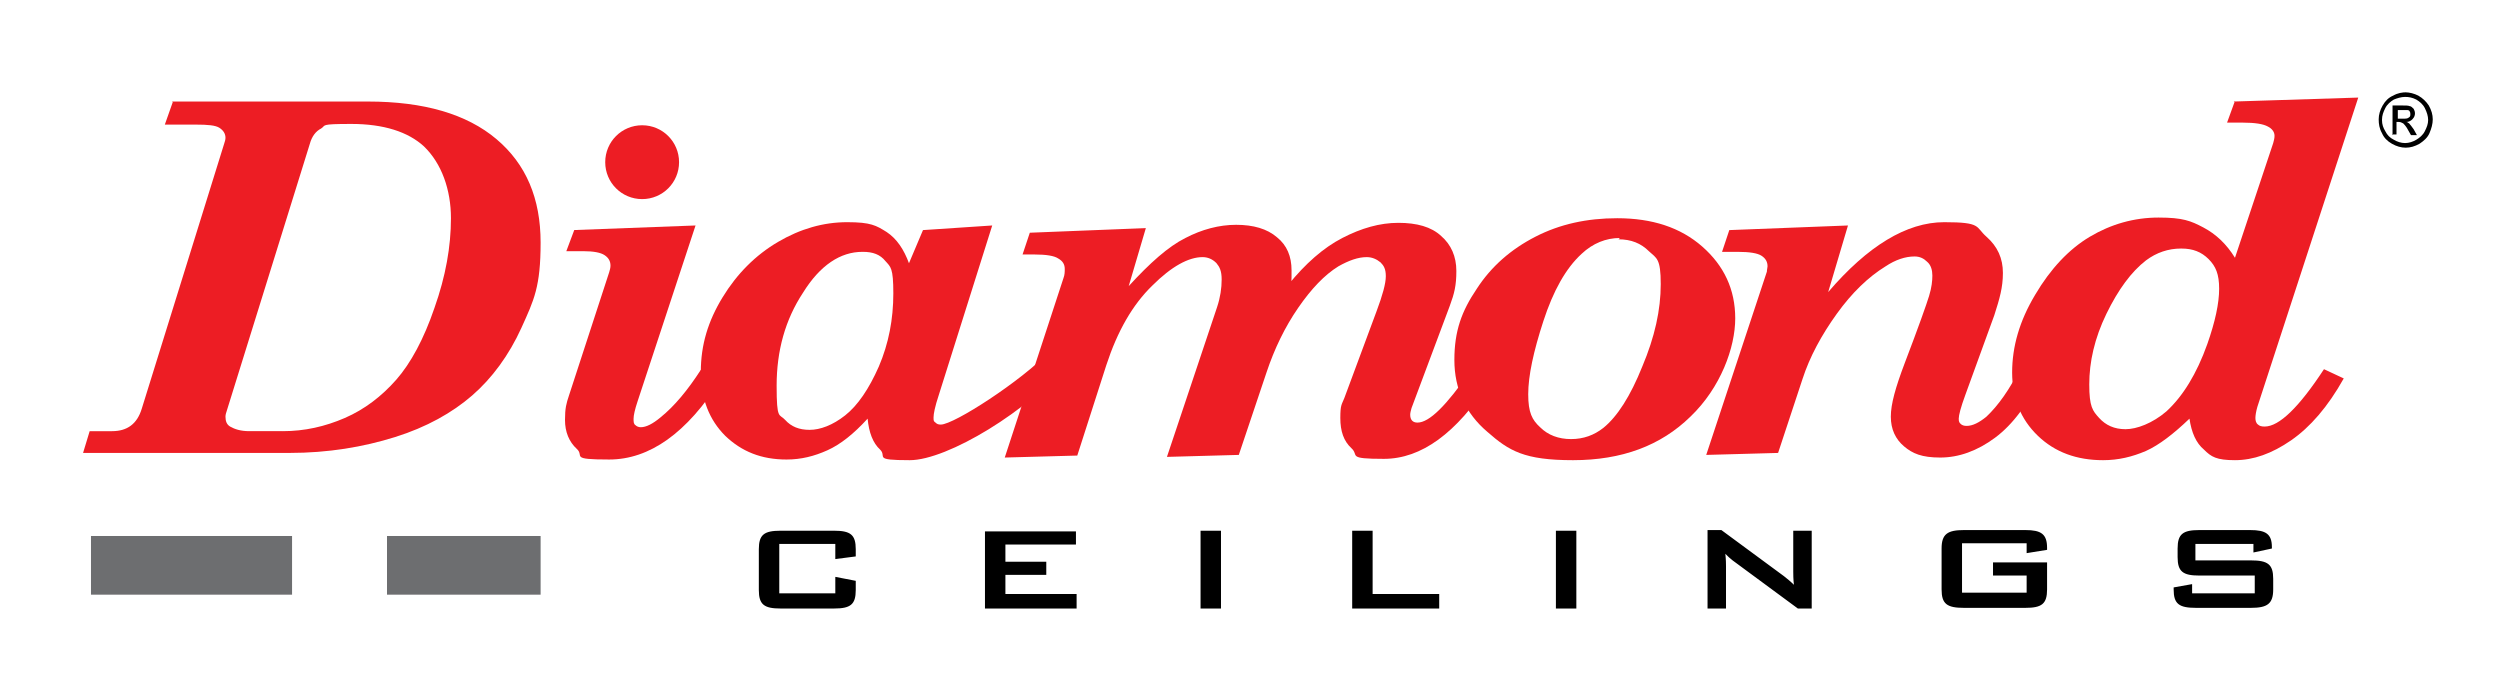 <?xml version="1.0" encoding="UTF-8"?>
<svg id="Layer_2" xmlns="http://www.w3.org/2000/svg" version="1.1" viewBox="0 0 379.2 103.3">
  <!-- Generator: Adobe Illustrator 29.4.0, SVG Export Plug-In . SVG Version: 2.1.0 Build 152)  -->
  <defs>
    <style>
      .st0, .st1 {
        fill: #ed1d24;
      }

      .st1 {
        fill-rule: evenodd;
      }

      .st2 {
        fill: #6d6e70;
      }
    </style>
  </defs>
  <g id="Layer_1-2">
    <g id="Diamond_Logo">
      <g id="Ceilings">
        <path d="M341.8,82.5v1.3l2.8-.6v-.2c0-2-.9-2.6-3.3-2.6h-7.7c-2.5,0-3.3.6-3.3,2.8v1.3c0,2.2.8,2.8,3.3,2.8h8.4v2.7h-9.5v-1.4l-2.8.5v.3c0,2.2.8,2.8,3.4,2.8h8.3c2.5,0,3.4-.6,3.4-2.8v-1.6c0-2.2-.8-2.8-3.4-2.8h-8.4v-2.5h8.8ZM307.4,82.6v1.3l3.1-.5v-.3c0-2.1-.9-2.7-3.3-2.7h-9.3c-2.5,0-3.4.6-3.4,2.8v6.2c0,2.2.8,2.8,3.4,2.8h9.3c2.5,0,3.3-.6,3.3-2.8v-4.1h-8.2v2h5.1v2.6h-9.8v-7.5h9.8ZM259,92.3h2.8v-6.4c0-.3,0-1-.1-1.9.4.4.7.7,1.1,1l9.9,7.3h2.1v-11.8h-2.8v6.2c0,.4,0,1.1.1,2-.5-.5-1-.9-1.5-1.3l-9.5-7h-2.1v11.8h0ZM236,92.3h3.1v-11.8h-3.1v11.8ZM205.1,92.3h13.2v-2.2h-10.1v-9.6h-3.1v11.8h0ZM182.1,92.3h3.1v-11.8h-3.1v11.8ZM149.4,92.3h13.9v-2.2h-10.8v-2.9h6.2v-2h-6.2v-2.6h10.7v-2h-13.8v11.8h0ZM126.7,82.6v2.2l3.1-.4v-1.1c0-2.2-.8-2.8-3.3-2.8h-8.1c-2.5,0-3.3.6-3.3,2.8v6.2c0,2.2.8,2.8,3.3,2.8h8.1c2.5,0,3.3-.6,3.3-2.8v-1.4l-3.1-.6v2.5h-8.5v-7.5h8.5Z"/>
      </g>
      <g>
        <rect class="st2" x="13.8" y="81.3" width="30.5" height="8.9"/>
        <rect class="st2" x="58.7" y="81.3" width="23.3" height="8.9"/>
      </g>
      <g>
        <path d="M363.6,18h.9c.4,0,.7,0,.9-.2.2-.1.2-.3.2-.5s0-.2-.1-.4c0-.1-.2-.2-.3-.2s-.4,0-.7,0h-.8v1.4h0ZM362.9,20.5v-4.5h1.5c.5,0,.9,0,1.1.1.2,0,.4.2.6.4.1.2.2.4.2.7,0,.3-.1.6-.4.9-.2.2-.5.4-.9.4.2,0,.3.2.4.2.2.2.4.5.7.9l.5.9h-.9l-.4-.7c-.3-.6-.6-.9-.8-1.1-.1,0-.3-.2-.6-.2h-.4v1.9h-.7ZM364.8,14.7c-.6,0-1.2.2-1.7.4-.5.3-1,.7-1.3,1.3-.3.6-.5,1.1-.5,1.8s.2,1.2.5,1.7c.3.6.7,1,1.3,1.3.5.3,1.1.5,1.7.5s1.2-.2,1.7-.5c.5-.3,1-.7,1.3-1.3.3-.6.5-1.1.5-1.7s-.2-1.2-.5-1.8-.8-1-1.3-1.3c-.6-.3-1.1-.4-1.7-.4M364.8,14c.7,0,1.4.2,2,.5.7.4,1.2.9,1.6,1.5.4.7.6,1.4.6,2.1s-.2,1.4-.5,2.1-.9,1.2-1.5,1.6c-.7.4-1.4.6-2.1.6s-1.4-.2-2.1-.6c-.7-.4-1.2-.9-1.5-1.6-.4-.7-.5-1.4-.5-2.1s.2-1.4.6-2.1c.4-.7.9-1.2,1.6-1.5.7-.4,1.4-.5,2-.5"/>
        <g id="Diamond">
          <path class="st0" d="M330.8,37.7c-1.9,0-3.7.6-5.3,1.8-2.2,1.7-4.2,4.4-6,8.1s-2.6,7.3-2.6,10.7.5,4,1.5,5.1c1,1.1,2.3,1.7,4,1.7s4.1-.9,6.2-2.7c2.5-2.3,4.6-5.7,6.2-10.2,1.2-3.4,1.8-6.2,1.8-8.4s-.5-3.4-1.6-4.5c-1.1-1.1-2.4-1.6-4.1-1.6M338.8,15.4l18.9-.6-15.3,46.9c-.2.7-.3,1.3-.3,1.7s.1.8.4,1c.2.2.5.3,1,.3,2.2,0,5.2-2.9,9-8.7l3,1.4c-2.4,4.3-5.1,7.4-8,9.4s-5.7,3-8.5,3-3.6-.5-4.7-1.6c-1.2-1-1.9-2.6-2.2-4.7-2.4,2.3-4.6,4-6.6,4.9-2.1.9-4.2,1.4-6.5,1.4-4,0-7.3-1.2-9.9-3.7-2.6-2.5-3.9-5.7-3.9-9.6s1.1-7.8,3.5-11.8c2.3-3.9,5.1-6.9,8.3-8.8,3.2-1.9,6.7-2.9,10.4-2.9s4.9.5,6.8,1.5c1.9,1,3.5,2.5,4.8,4.6l5.8-17.4c.1-.4.2-.7.2-1.1,0-.6-.4-1.1-1-1.4-.7-.4-2-.6-3.8-.6h-2.4l1.2-3.3h0Z"/>
          <path class="st0" d="M306.4,55.9l3.3.9c-2,4.4-4.4,7.6-7.1,9.6-2.7,2-5.5,3-8.3,3s-4.2-.6-5.5-1.7c-1.3-1.1-2-2.6-2-4.5s.7-4.4,2.1-8.1c2.1-5.5,3.3-8.9,3.7-10.2.4-1.3.5-2.3.5-3.1s-.2-1.6-.8-2.1c-.5-.5-1.1-.8-1.9-.8-1.4,0-2.9.5-4.4,1.5-2.6,1.6-5.1,4-7.4,7.2-2.3,3.2-4.1,6.5-5.2,9.9l-3.7,11.2-10.9.3,9.2-27.8c0-.3.1-.6.1-.8,0-.7-.3-1.2-.9-1.6s-1.8-.6-3.6-.6h-2.4l1.1-3.3,18-.7-3,10.1c6-7,11.9-10.6,17.6-10.6s4.7.7,6.4,2.2c1.7,1.5,2.5,3.3,2.5,5.5s-.5,3.9-1.3,6.4l-4.4,12.1c-.7,1.9-1,3.1-1,3.6s.1.6.3.8.5.3.9.3c.9,0,1.9-.5,3-1.4,1.8-1.7,3.5-4.1,5.1-7.3"/>
          <path class="st0" d="M245.7,36.1c-2.1,0-4.1.8-5.8,2.4-2.4,2.2-4.3,5.6-5.8,10.2-1.5,4.6-2.3,8.3-2.3,11.1s.6,3.9,1.8,5c1.2,1.2,2.8,1.8,4.7,1.8s3.5-.6,4.9-1.7c2.1-1.7,4.1-4.8,5.9-9.3,1.9-4.5,2.8-8.6,2.8-12.5s-.6-3.9-1.8-5c-1.2-1.2-2.7-1.8-4.6-1.8M245.3,33.1c5.3,0,9.6,1.4,12.9,4.3,3.3,2.9,5,6.5,5,10.9s-2.2,10.5-6.8,14.9c-4.5,4.4-10.4,6.6-17.8,6.6s-9.7-1.4-13-4.3c-3.3-2.8-5-6.5-5-10.9s1.1-7.4,3.4-10.8c2.2-3.4,5.2-6,8.9-7.9,3.7-1.9,7.8-2.8,12.4-2.8"/>
          <path class="st0" d="M195.4,43.2c2.6-3.2,5.3-5.6,8.2-7.1,2.9-1.5,5.7-2.3,8.5-2.3s5,.6,6.5,2c1.5,1.3,2.3,3.1,2.3,5.3s-.3,3.4-1,5.3l-5.8,15.5c-.1.4-.2.7-.2,1,0,.8.4,1.2,1.1,1.2,1.8,0,4.4-2.6,8-7.8l2.9,1.7c-5,7.7-10.3,11.6-16,11.6s-3.7-.5-4.9-1.6-1.7-2.6-1.7-4.6.2-2,.6-3l4.9-13.2c.9-2.4,1.4-4.2,1.4-5.3s-.3-1.6-.8-2.1c-.6-.5-1.3-.8-2.1-.8-1.3,0-2.7.5-4.3,1.4-2.1,1.3-4.1,3.4-6.1,6.3-2,2.9-3.6,6.2-4.8,9.8l-4.2,12.5-10.9.3,7.6-22.7c.5-1.5.7-2.9.7-4.2s-.3-1.9-.8-2.5c-.6-.6-1.3-.9-2.1-.9-2.1,0-4.7,1.4-7.6,4.3-3,2.9-5.3,6.9-7,12.1l-4.4,13.7-11,.3,8.9-27.2c.2-.5.2-1,.2-1.4,0-.7-.3-1.2-1-1.6-.6-.4-1.8-.6-3.6-.6h-1.8l1.1-3.3,17.6-.7-2.6,8.8c3.2-3.5,6-6,8.6-7.3,2.5-1.3,5.1-2,7.7-2s4.7.6,6.2,1.9c1.5,1.2,2.2,2.9,2.2,5s0,1.5-.2,2.6"/>
          <path class="st0" d="M130.8,38.2c-3.3,0-6.4,2-9,6.2-2.7,4.1-4,8.8-4,14.1s.4,4.2,1.3,5.2c.9,1,2.1,1.5,3.7,1.5s3.5-.7,5.4-2.2c1.9-1.5,3.6-4,5.1-7.4,1.5-3.5,2.2-7.2,2.2-11.1s-.4-4-1.2-4.9c-.8-1-1.9-1.4-3.4-1.4M137.8,40.1l2.2-5.2,10.5-.7-8.1,25.7c-.6,1.8-.8,2.9-.8,3.4s0,.6.3.8c.2.2.4.3.8.3,2,0,12.2-6.6,16.5-11.1l3.1,1.5c-6.2,7.5-18.6,15-24.3,15s-3.4-.5-4.5-1.6c-1.1-1-1.7-2.6-1.9-4.7-2.1,2.3-4.1,3.9-6.1,4.8-2,.9-4,1.4-6.2,1.4-3.8,0-6.8-1.2-9.3-3.6-2.4-2.4-3.7-5.6-3.7-9.7s1.1-7.7,3.3-11.3c2.2-3.6,5-6.4,8.4-8.4s6.9-3,10.5-3,4.4.5,6,1.5c1.5,1,2.6,2.6,3.4,4.8"/>
          <g>
            <path class="st0" d="M86.9,34.9l18.6-.7-8.8,26.7c-.4,1.2-.6,2.1-.6,2.6s0,.8.3,1c.2.2.5.3.8.3.8,0,1.8-.5,3-1.5,2.1-1.7,4.1-4.1,6.1-7.2l3,1.5c-5.1,8.1-10.8,12.1-16.9,12.1s-3.7-.5-4.9-1.6c-1.2-1.1-1.8-2.6-1.8-4.4s.2-2.5.6-3.7l6.1-18.7c.1-.3.2-.7.2-1,0-.7-.3-1.2-.9-1.6-.6-.4-1.7-.6-3.2-.6h-2.6l1.2-3.2h0Z"/>
            <path class="st1" d="M97.4,19c3.1,0,5.6,2.5,5.6,5.6s-2.5,5.6-5.6,5.6-5.6-2.5-5.6-5.6,2.5-5.6,5.6-5.6"/>
          </g>
          <path class="st0" d="M42.9,65.4c3.3,0,6.4-.7,9.4-2,3-1.3,5.6-3.3,7.8-5.8,2.2-2.5,4.2-6.2,5.8-10.9,1.7-4.8,2.5-9.3,2.5-13.6s-1.4-8.3-4.1-10.9c-2.4-2.2-6.1-3.4-11-3.4s-3.8.2-4.6.7c-.8.4-1.4,1.2-1.7,2.3l-12.6,40.5c-.1.3-.2.6-.2.9,0,.7.2,1.2.7,1.5.7.4,1.6.7,2.9.7h5.1ZM26.1,15.4h29.7c8.5,0,15,1.9,19.5,5.7,4.5,3.8,6.7,9,6.7,15.7s-1,8.7-2.9,12.9-4.5,7.7-7.5,10.3c-3,2.6-6.9,4.8-11.7,6.3s-10.1,2.4-16,2.4H12.6l1-3.3h3.4c2.3,0,3.8-1.1,4.5-3.4l12.5-40.2c.1-.3.2-.6.2-.9,0-.6-.3-1.1-.9-1.5-.6-.4-1.8-.5-3.6-.5h-4.7s1.2-3.4,1.2-3.4Z"/>
        </g>
      </g>
    </g>
  </g>
</svg>